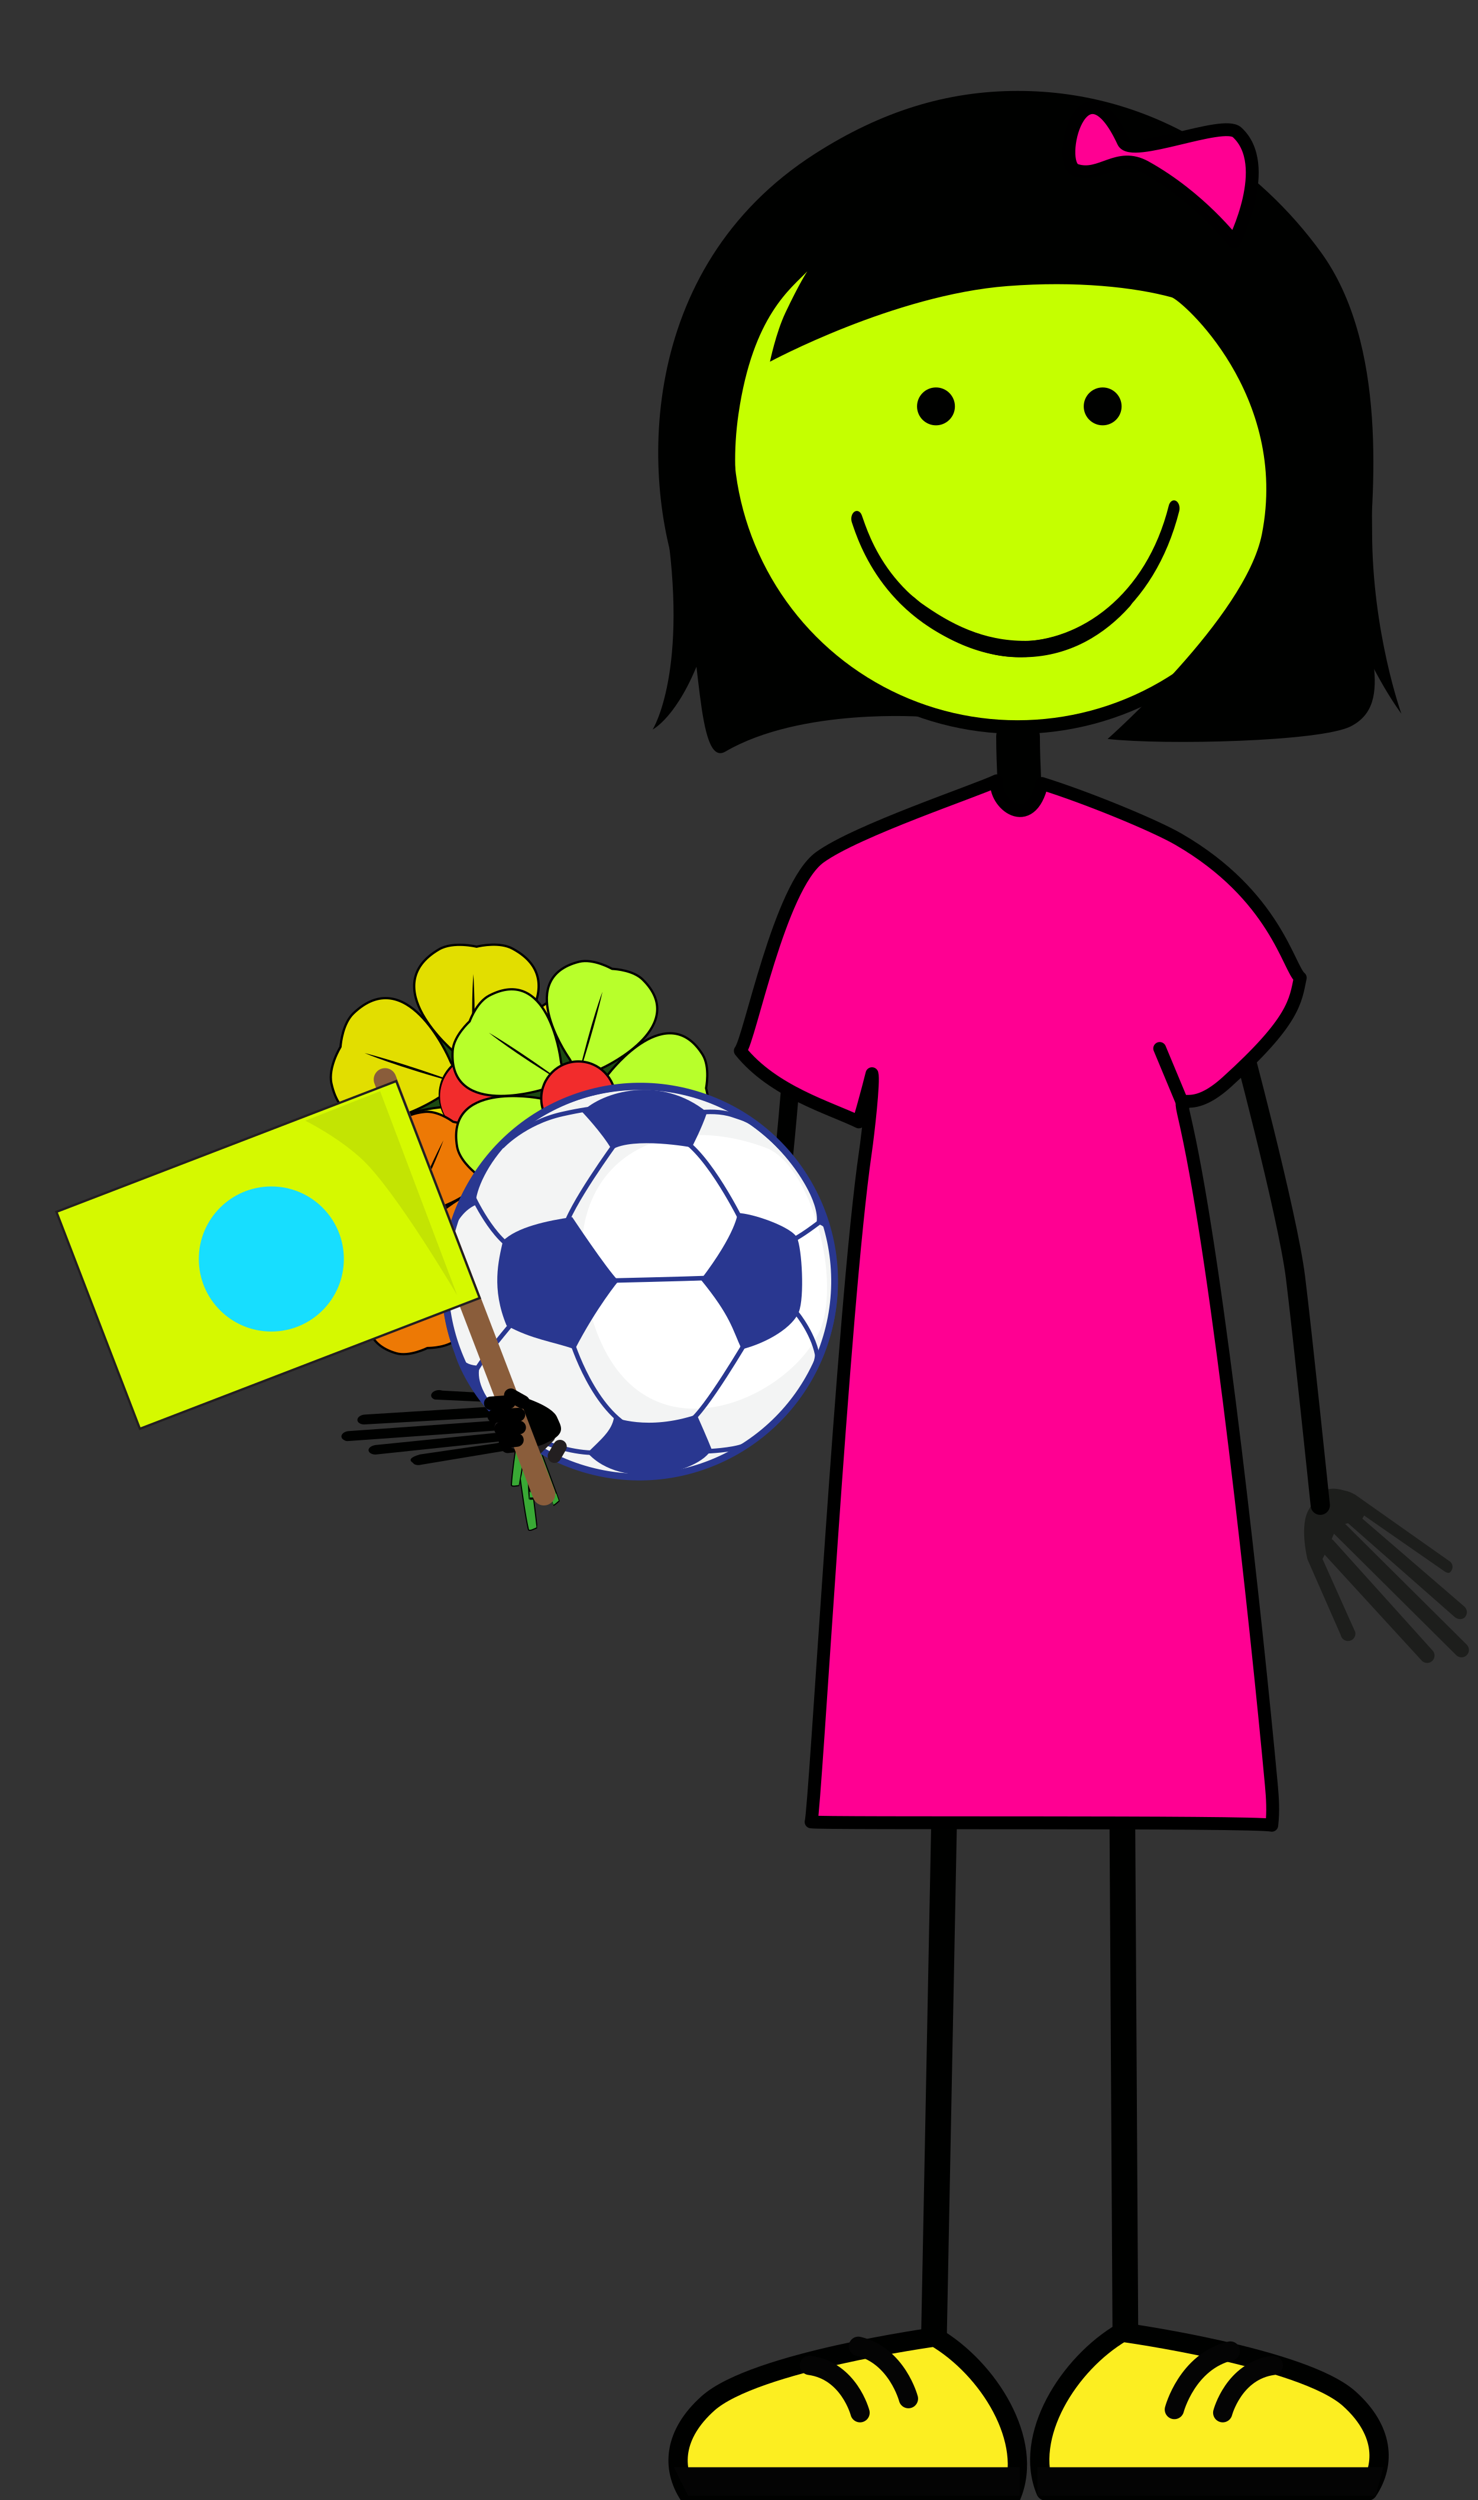 <?xml version="1.0" encoding="utf-8"?>
<!-- Generator: Adobe Illustrator 16.0.0, SVG Export Plug-In . SVG Version: 6.00 Build 0)  -->
<!DOCTYPE svg PUBLIC "-//W3C//DTD SVG 1.1//EN" "http://www.w3.org/Graphics/SVG/1.1/DTD/svg11.dtd">
<svg version="1.1" id="Layer_1" xmlns="http://www.w3.org/2000/svg" xmlns:xlink="http://www.w3.org/1999/xlink" x="0px" y="0px"
	 width="326.045px" height="551.457px" viewBox="0 0 326.045 551.457" enable-background="new 0 0 326.045 551.457"
	 xml:space="preserve">
<rect x="0" y="0" width="326.045" height="551.457" fill="#333333" stroke="none"/>
<g id="body">
	<path fill="#1D1E1C" d="M298.397,329.38c-0.384-0.2-1.092-0.481-1.738-0.604c-5.131-1.517-6.076,1.307-7.841,4.021
		c-2.256,3.48-0.473,10.768-0.396,11.128l7.337,16.701c0.175,0.89,1.036,1.465,1.923,1.289c0.889-0.172,1.468-1.036,1.293-1.92
		l-7.229-16.146l0.474-0.934l21.318,23.254c0.564,0.708,1.594,0.828,2.301,0.268c0.424-0.336,0.633-0.834,0.618-1.34
		c-0.011-0.337-0.126-0.677-0.354-0.966l-21.864-24.271c-0.129-0.161-0.294-0.285-0.467-0.387c0.167-0.439,0.336-0.845,0.5-1.191
		l26.983,26.797c0.645,0.635,1.679,0.629,2.315-0.014c0.331-0.334,0.488-0.771,0.474-1.205c-0.012-0.402-0.173-0.805-0.483-1.113
		l-26.834-26.645c1.565-0.248,0.18-0.418,0.812,0.004l23.392,20.576c0.709,0.562,1.749,0.629,2.308-0.082
		c0.25-0.313,0.367-0.695,0.354-1.068c-0.016-0.467-0.227-0.92-0.617-1.234l-22.438-19.344l0.378-0.689l17.871,12.409
		c0.738,0.39,1.075,0.354,1.466-0.383c0.125-0.242,0.182-0.501,0.174-0.755c-0.02-0.521-0.309-1.023-0.807-1.287l-20.719-14.612
		c-0.069-0.028-0.126-0.064-0.196-0.098L298.397,329.38z"/>
	<path fill="none" stroke="#000100" stroke-width="4.252" stroke-linecap="round" stroke-linejoin="round" d="M273.249,227.453
		c0,0,10.771,40.11,12.545,54.355c1.442,11.59,5.457,50.19,5.457,50.19"/>
	
		<line fill="none" stroke="#000100" stroke-width="5.669" stroke-linecap="round" stroke-linejoin="round" x1="208.7" y1="379.533" x2="206.031" y2="515.433"/>
	
		<line fill="none" stroke="#000100" stroke-width="5.669" stroke-linecap="round" stroke-linejoin="round" x1="247.486" y1="383.857" x2="248.261" y2="515.45"/>
	<g>
		<path fill="#000100" stroke="#000100" stroke-width="4.03" d="M222.338,182.24c0-3.265-0.145-6.594-0.281-9.812
			c-0.137-3.262-0.284-6.632-0.284-9.979l0,0c0-1.262,1.261-1.235,2.808-1.235c1.549,0,2.804-0.027,2.804,1.235l0,0
			c0,3.269,0.144,6.6,0.282,9.821c0.142,3.26,0.28,6.627,0.28,9.971l0,0c0,1.26-1.253,2.28-2.803,2.28
			C223.593,184.521,222.338,183.5,222.338,182.24L222.338,182.24z"/>
	</g>
	<path fill="none" stroke="#000100" stroke-width="4" stroke-linecap="round" stroke-linejoin="round" d="M174.511,237.523
		c0,0-4.182,54.18-9.932,71.427c-1.852,5.55-41.812,5.927-41.812,5.927"/>
	<path fill="#FF0092" stroke="#000000" stroke-width="2.835" stroke-linecap="round" stroke-linejoin="round" d="M261.751,248.489
		c-2.348-10.64-0.941-0.943,8.837-9.785c14.956-13.522,15.175-17.841,16.243-23.038c-2.553-2.061-5.51-18.175-26.791-30.523
		c-5.396-3.132-20.416-9.293-30.204-12.333c-2.521,11.007-10.72,4.394-9.937-0.601c-4.629,2.227-30.876,10.954-39.045,16.875
		c-8.949,6.494-15.429,40.096-17.541,42.692c7.27,9.055,19.753,12.569,26.134,15.68c1.567-5.227,2.911-10.639,2.911-10.639
		c0.461,1.524-0.848,13.15-1.453,17.307c-4.923,33.851-11.072,145.167-11.981,147.72c2.091,0.438,98.014-0.143,101.63,0.743
		c0.354-3.04,0.175-5.981-0.101-8.958C277.184,358.287,268.714,280.027,261.751,248.489z"/>
	<path fill="#000100" d="M292.539,77.633c-8.874,46.536,16.602,79.783,16.602,79.783s-6.451-17.924-6.456-40.184
		C302.677,87.194,296.596,56.368,292.539,77.633z"/>
	
		<circle id="colour" fill="#C5FF00" stroke="#000100" stroke-width="3" stroke-miterlimit="10" cx="224.46" cy="96.188" r="64.175"/>
	<path fill="#000100" d="M291.392,55.629c-13.229-18.224-36.123-35.577-66.869-35.577c-15.738,0-30.194,4.552-44.701,13.831
		c-39.751,25.423-38.44,72.875-29.371,95.975c4.257,10.843,3.043,39.718,9.556,35.92c16.725-9.756,43.903-7.666,43.903-7.666
		s-14.636-6.272-21.432-13.633c-1.537-1.664-5.957-6.827-5.957-6.827c0.346-0.797-1.371-0.866-4.758-4.442
		c-1.215-1.284-1.053-2.852-2.586-4.541c-5.129-7.208-8.593-21.368-6.272-37.33c3.171-21.824,11.688-27.76,15.189-31.507
		c0,0-1.698,2.514-4.821,9.117c-2.122,4.487-3.421,10.836-3.421,10.836s27.37-14.771,52.388-16.688
		c15.268-1.171,28.041,0.257,36.214,2.476c2.198,0.597,25.938,21.555,19.92,52.229c-3.589,18.297-34.043,45.188-34.043,45.188
		c12.544,1.394,47.017,0.609,53.658-2.788c10.32-5.278,2.091-19.513,3.438-32.744C303.348,108.555,306.07,75.856,291.392,55.629z"/>
	<path fill="#000100" d="M143.979,160.9c0,0,22.299-11.15,17.188-94.648c-0.855-14.01-18.584,21.474-14.403,47.957
		C152.111,148.064,143.979,160.9,143.979,160.9z"/>
	
		<line fill="none" stroke="#000000" stroke-width="2.835" stroke-linecap="round" stroke-linejoin="round" x1="255.828" y1="231.251" x2="261.055" y2="243.795"/>
	<path fill="#FF0092" stroke="#000000" stroke-width="2.835" stroke-linecap="round" stroke-linejoin="round" d="M237.36,37.551
		c5.472,1.772,9.062-4.182,15.333-0.697c11.999,6.667,19.513,16.517,19.513,16.517s8.608-16.94,0.695-24.182
		c-3.118-2.855-23.326,5.881-25.088,2.09C238.754,11.767,232.801,36.073,237.36,37.551z"/>
	<path fill="#FCEE21" stroke="#000100" stroke-width="4.252" stroke-linecap="round" stroke-linejoin="round" d="M223.113,550.457
		c5.033-11.995-5.014-28.057-16.854-35.006c0,0-39.861,5.467-50.111,14.673c-7.513,6.744-8.154,14.202-4.09,20.333H223.113z"/>
	<polygon fill="#040404" points="224.948,550.457 151.776,550.457 148.64,544.185 224.948,544.185 	"/>
	<path fill="#FCEE21" stroke="#000100" stroke-width="4.252" stroke-linecap="round" stroke-linejoin="round" d="M230.691,549.412
		c-5.031-11.995,5.017-28.057,16.851-35.006c0,0,39.866,5.467,50.112,14.673c7.508,6.744,8.155,14.202,4.091,20.333H230.691z"/>
	<polygon fill="#040404" points="228.855,550.457 303.483,550.457 305.162,544.185 228.855,544.185 	"/>
	
		<path fill="none" stroke="#040404" stroke-width="4.252" stroke-linecap="round" stroke-linejoin="round" stroke-miterlimit="10" d="
		M189.355,517.501c8.559,2.069,11.042,11.55,11.042,11.55"/>
	
		<path fill="none" stroke="#040404" stroke-width="4.252" stroke-linecap="round" stroke-linejoin="round" stroke-miterlimit="10" d="
		M178.577,521.713c8.728,1.164,11.146,10.443,11.146,10.443"/>
	
		<path fill="none" stroke="#040404" stroke-width="4.252" stroke-linecap="round" stroke-linejoin="round" stroke-miterlimit="10" d="
		M271.406,518.547c-9.564,2.312-12.34,12.908-12.34,12.908"/>
	
		<path fill="none" stroke="#040404" stroke-width="4.252" stroke-linecap="round" stroke-linejoin="round" stroke-miterlimit="10" d="
		M280.878,521.713c-8.729,1.164-11.145,10.443-11.145,10.443"/>
	<circle fill="#000100" stroke="#000100" stroke-width="3" cx="243.247" cy="89.633" r="2.677"/>
	<circle fill="#000100" stroke="#000100" stroke-width="3" cx="206.475" cy="89.634" r="2.679"/>
</g>
<path id="smile_normal" d="M225.366,144.963c-10.648,0-19.853-5.392-26.893-12.015c-0.676-0.631-0.472-1.754,0.229-2.356
	c1-0.861,3.618,1.803,4.377,2.335c6.68,4.763,13.794,8.457,23.195,8.427c7.864-0.021,16.309-4.839,21.013-9.365
	c0.671-0.637,1.548-1.054,2.289-0.501c0.743,0.546,0.237,1.619-0.386,2.31c-5.312,5.941-12.926,10.892-22.802,11.155
	C226.048,144.959,225.708,144.963,225.366,144.963z"/>
<path id="smile_happy" fill="#000100" d="M217.736,143.988c-22.571-6.276-28.307-24.28-29.811-28.757l0,0
	c-0.303-0.866-0.062-1.926,0.544-2.352l0,0c0.609-0.433,1.349-0.08,1.649,0.788l0,0c1.562,4.331,6.312,20.613,28.085,26.874l0,0
	c2.136,0.604,4.396,0.913,6.712,0.913l0,0c13.213,0,27.934-9.973,32.915-29.933l0,0c0.229-0.913,0.931-1.386,1.567-1.06l0,0
	c0.632,0.326,0.972,1.329,0.743,2.246l0,0c-5.494,21.757-21.236,32.252-35.227,32.252l0,0
	C222.458,144.963,220.038,144.639,217.736,143.988L217.736,143.988z"/>
<path id="nothing" fill="#000100" d="M118.031,318.801c0.404-0.115,1.075-0.38,1.605-0.678c4.53-2.117,3.061-3.77,2.198-5.8
	c-1.096-2.609-7.707-4.605-8.024-4.718l-16.241-0.893c-0.778-0.266-1.78-0.041-2.238,0.5c-0.458,0.545-0.199,1.203,0.574,1.466
	l15.75,0.728l0.376,0.631l-31.464,1.96c-0.901,0.019-1.677,0.519-1.724,1.119c-0.028,0.36,0.2,0.675,0.588,0.866
	c0.252,0.133,0.587,0.207,0.948,0.197l32.592-1.84c0.197-0.004,0.407-0.041,0.59-0.092c0.217,0.268,0.415,0.518,0.558,0.748
	l-37.268,2.658c-0.895,0.084-1.584,0.64-1.53,1.242c0.029,0.31,0.254,0.568,0.589,0.737c0.309,0.152,0.361,0.282,1.151,0.194
	l37.053-2.637c-0.854,0.938,0.196,0.267-0.545,0.428l-30.777,3.109c-0.895,0.151-1.633,0.674-1.474,1.265
	c0.063,0.261,0.274,0.476,0.562,0.62c0.356,0.183,0.836,0.252,1.328,0.169l29.246-3.095l-2.951,0.648L92.615,320.8
	c-0.779,0.239-2.93,0.888-1.627,1.773c0.151,0.108,0.254,0.296,0.446,0.396c0.399,0.198,0.968,0.247,1.492,0.09l24.582-4.091
	c0.062-0.022,0.137-0.041,0.197-0.065L118.031,318.801z"/>
<g id="flowers">
	<path fill="#000100" d="M123.362,313.688c-1.048-2.498-7.373-4.405-7.677-4.508l-3.508-0.193l0.694,1.884l0.757,0.035l0.362,0.601
		l-0.865,0.055l0.816,2.213l0.944-0.056c0.196-0.004,0.39-0.038,0.571-0.088c0.207,0.256,0.389,0.496,0.531,0.715l-1.789,0.128
		l0.754,2.041l1.027-0.072c-0.187,0.203-0.271,0.317-0.311,0.392c-0.038-0.006-0.1-0.004-0.211,0.021l-0.369,0.037l1.337,3.621
		l2.779-0.463c0.064-0.023,0.128-0.039,0.194-0.061l0.31-0.098c0.387-0.115,1.035-0.369,1.536-0.652
		C125.585,317.209,124.178,315.636,123.362,313.688z"/>
	<g>
		<g>
			
				<path fill="#39A935" stroke="#000000" stroke-width="0.25" stroke-linecap="round" stroke-linejoin="round" stroke-miterlimit="10" d="
				M116.56,337.312c-2.421-10.271-6.798-58.927-10.076-67.746c-1.938-5.189-2.724-10.17-2.354-14.801
				c0.467-5.82,2.78-11.103,6.873-15.706l1.413,0.409c-8.952,10.065-7.284,21.706-4.312,29.699
				c3.237,8.702,10.475,67.773,10.36,67.809C118.106,337.062,116.706,337.941,116.56,337.312z"/>
			<circle fill="#1B4A11" stroke="#000000" stroke-width="0.5" stroke-miterlimit="10" cx="105.663" cy="239.628" r="16.626"/>
			
				<path fill="#E2DE00" stroke="#000000" stroke-width="0.5" stroke-linecap="round" stroke-linejoin="round" stroke-miterlimit="10" d="
				M113.061,209.233c-2.796-1.496-6.887-0.674-7.931-0.428c0,0-5.127-1.253-8.288,0.59c-13.83,8.074,2.729,22.215,4.248,23.424
				c2.205,1.748,3.442,6.582,3.442,6.582l1.879-0.037c0,0,1.101-4.744,3.238-6.569C111.13,231.529,127.167,216.806,113.061,209.233z
				"/>
			
				<path fill="#E2DE00" stroke="#000000" stroke-width="0.5" stroke-linecap="round" stroke-linejoin="round" stroke-miterlimit="10" d="
				M77.968,223.499c-2.287,2.193-2.771,6.336-2.854,7.406c0,0-2.778,4.494-2,8.066c3.398,15.644,21.967,4.266,23.592,3.193
				c2.341-1.554,7.319-1.236,7.319-1.236l0.548-1.803c0,0-4.177-2.51-5.247-5.107C98.578,232.224,89.527,212.421,77.968,223.499z"/>
			
				<path fill="#E2DE00" stroke="#000000" stroke-width="0.5" stroke-linecap="round" stroke-linejoin="round" stroke-miterlimit="10" d="
				M80.691,261.276c1.381,2.854,5.171,4.591,6.161,5.006c0,0,3.416,4.031,7.057,4.396c15.932,1.595,10.852-19.578,10.325-21.447
				c-0.756-2.711,1.085-7.348,1.085-7.348l-1.54-1.079c0,0-3.679,3.195-6.483,3.417C95.359,244.371,73.731,246.862,80.691,261.276z"
				/>
			
				<path fill="#E2DE00" stroke="#000000" stroke-width="0.5" stroke-linecap="round" stroke-linejoin="round" stroke-miterlimit="10" d="
				M117.462,270.362c3.141-0.43,5.966-3.502,6.66-4.314c0,0,4.892-1.998,6.362-5.349c6.442-14.655-15.263-16.368-17.205-16.449
				c-2.812-0.122-6.651-3.302-6.651-3.302l-1.5,1.131c0,0,1.897,4.486,1.246,7.221C105.912,251.19,101.603,272.528,117.462,270.362z
				"/>
			
				<path fill="#E2DE00" stroke="#000000" stroke-width="0.5" stroke-linecap="round" stroke-linejoin="round" stroke-miterlimit="10" d="
				M137.468,238.199c0.56-3.122-1.487-6.756-2.045-7.672c0,0-0.395-5.267-3.121-7.703c-11.952-10.652-20.287,9.463-20.963,11.284
				c-0.985,2.634-5.195,5.301-5.195,5.301l0.614,1.783c0,0,4.852-0.426,7.251,1.043
				C115.662,243.254,134.629,253.952,137.468,238.199z"/>
			<path d="M104.511,237.401c-0.767-15.438-0.085-22.559-0.085-22.559S105.028,223.044,104.511,237.401z"/>
			<path d="M101.909,239.159c-14.919-4.043-21.485-6.896-21.485-6.896S88.41,234.23,101.909,239.159z"/>
			<path d="M102.778,242.171c-8.456,12.941-13.196,18.303-13.196,18.303S93.912,253.486,102.778,242.171z"/>
			<path d="M105.905,242.283c9.7,12.04,13.337,18.204,13.337,18.204S113.928,254.203,105.905,242.283z"/>
			<path d="M106.983,239.335c14.444-5.5,21.43-7.049,21.43-7.049S120.797,235.392,106.983,239.335z"/>
			<g>
				<circle fill="#F22C2C" cx="106.013" cy="241.681" r="9.104"/>
				<path d="M115.014,240.158c0,0,0.027,0.222,0.081,0.638c0.036,0.207,0.045,0.466,0.049,0.771
					c0.021,0.307,0.002,0.656-0.035,1.048c-0.086,0.776-0.225,1.737-0.657,2.755c-0.423,1.014-1.068,2.114-2.055,3.071
					c-0.983,0.948-2.281,1.761-3.8,2.187c-0.385,0.098-0.764,0.186-1.174,0.249c-0.396,0.036-0.783,0.097-1.205,0.079
					c-0.834,0.023-1.663-0.115-2.486-0.326c-0.823-0.219-1.608-0.59-2.366-1.016c-0.75-0.447-1.426-1.021-2.048-1.65
					c-0.612-0.643-1.128-1.384-1.551-2.179c-0.408-0.809-0.683-1.667-0.865-2.569c-0.142-0.871-0.191-1.807-0.096-2.706
					c0.115-0.899,0.338-1.785,0.689-2.616c0.723-1.654,1.918-3.057,3.35-4.017c1.428-0.963,3.102-1.452,4.648-1.537
					c1.604-0.083,3.082,0.267,4.326,0.845c1.243,0.586,2.219,1.413,2.947,2.233c0.745,0.819,1.193,1.681,1.528,2.387
					c0.163,0.358,0.296,0.683,0.377,0.978c0.096,0.289,0.173,0.537,0.207,0.745C114.968,239.938,115.014,240.158,115.014,240.158z
					 M114.965,240.165c0,0-0.052-0.217-0.146-0.623c-0.038-0.205-0.118-0.449-0.221-0.734c-0.086-0.291-0.226-0.609-0.394-0.961
					c-0.644-1.394-2.12-3.248-4.557-4.283c-1.202-0.51-2.637-0.783-4.104-0.717c-1.515,0.087-3.044,0.576-4.414,1.462
					c-1.367,0.887-2.516,2.203-3.235,3.764c-0.357,0.78-0.598,1.62-0.734,2.482c-0.119,0.87-0.104,1.731,0.014,2.629
					c0.156,0.853,0.406,1.714,0.787,2.505c0.396,0.785,0.883,1.522,1.473,2.167c1.2,1.269,2.753,2.147,4.365,2.513
					c1.598,0.381,3.256,0.258,4.681-0.15c1.435-0.443,2.682-1.176,3.649-2.061c1.954-1.787,2.741-4.023,2.887-5.552
					c0.043-0.388,0.068-0.733,0.054-1.035c0.001-0.302-0.002-0.56-0.033-0.767C114.989,240.387,114.965,240.165,114.965,240.165z"/>
			</g>
		</g>
		<g>
			
				<path fill="#39A935" stroke="#000000" stroke-width="0.5" stroke-linecap="round" stroke-linejoin="round" stroke-miterlimit="10" d="
				M116.889,330.544c-0.1,0.002-1.421-30.483-3.009-37.698c-0.936-4.242-1.007-8.199-0.215-11.761
				c0.996-4.473,3.368-8.328,7.053-11.459l1.053,0.473c-8.054,6.851-8.026,16.078-6.587,22.613c1.567,7.115,4.148,37.74,4.057,37.75
				C118.951,330.494,117.393,330.539,116.889,330.544z"/>
			<circle fill="#A2008B" stroke="#000000" stroke-miterlimit="10" cx="116.507" cy="269.486" r="13.049"/>
			
				<path fill="#EB008B" stroke="#000000" stroke-width="0.5" stroke-linecap="round" stroke-linejoin="round" stroke-miterlimit="10" d="
				M125.565,246.665c-2.007-1.467-5.275-1.271-6.114-1.195c0,0-3.851-1.533-6.51-0.443c-11.625,4.77-0.298,17.563,0.754,18.67
				c1.521,1.601,1.956,5.489,1.956,5.489l1.469,0.177c0,0,1.371-3.568,3.23-4.755C121.638,263.786,135.705,254.087,125.565,246.665z
				"/>
			
				<path fill="#EB008B" stroke="#000000" stroke-width="0.5" stroke-linecap="round" stroke-linejoin="round" stroke-miterlimit="10" d="
				M96.736,253.931c-2.018,1.457-2.84,4.625-3.026,5.449c0,0-2.646,3.189-2.432,6.051c0.941,12.529,16.612,5.709,17.99,5.051
				c1.987-0.95,5.822-0.162,5.822-0.162l0.624-1.34c0,0-2.974-2.408-3.525-4.543C111.806,262.958,106.925,246.58,96.736,253.931z"/>
			
				<path fill="#EB008B" stroke="#000000" stroke-width="0.5" stroke-linecap="round" stroke-linejoin="round" stroke-miterlimit="10" d="
				M94.739,283.595c0.762,2.368,3.521,4.132,4.246,4.562c0,0,2.213,3.506,5.006,4.186c12.206,2.974,10.563-14.036,10.36-15.547
				c-0.291-2.188,1.643-5.592,1.643-5.592l-1.081-1.007c0,0-3.204,2.08-5.408,1.949C107.979,272.051,90.896,271.631,94.739,283.595z
				"/>
			
				<path fill="#EB008B" stroke="#000000" stroke-width="0.5" stroke-linecap="round" stroke-linejoin="round" stroke-miterlimit="10" d="
				M122.33,294.66c2.485,0.007,5.019-2.073,5.648-2.628c0,0,4.018-1.021,5.526-3.466c6.6-10.689-10.083-14.386-11.584-14.659
				c-2.171-0.4-4.812-3.29-4.812-3.29l-1.291,0.716c0,0,0.991,3.693,0.184,5.747C115.445,278.501,109.766,294.617,122.33,294.66z"/>
			
				<path fill="#EB008B" stroke="#000000" stroke-width="0.5" stroke-linecap="round" stroke-linejoin="round" stroke-miterlimit="10" d="
				M141.382,271.837c0.775-2.361-0.42-5.412-0.752-6.186c0,0,0.268-4.137-1.59-6.326c-8.127-9.581-16.797,5.146-17.521,6.488
				c-1.05,1.939-4.615,3.556-4.615,3.556l0.283,1.452c0,0,3.817,0.197,5.521,1.6C123.885,273.394,137.46,283.773,141.382,271.837z"
				/>
			
				<circle fill="#F8B133" stroke="#000000" stroke-width="0.5" stroke-linecap="round" stroke-linejoin="round" stroke-miterlimit="10" cx="116.554" cy="271.12" r="7.145"/>
			<path d="M115.853,267.63c1.086-12.083,2.393-17.544,2.393-17.544S117.818,256.524,115.853,267.63z"/>
			<path d="M113.64,268.712c-11.156-4.768-15.949-7.701-15.949-7.701S103.684,263.411,113.64,268.712z"/>
			<path d="M113.984,271.147c-7.979,9.137-12.25,12.789-12.25,12.789S105.864,278.979,113.984,271.147z"/>
			<path d="M116.406,271.575c6.228,10.414,8.379,15.602,8.379,15.602S121.345,281.716,116.406,271.575z"/>
			<path d="M117.562,269.401c11.828-2.701,17.426-3.146,17.426-3.146S128.732,267.841,117.562,269.401z"/>
		</g>
		<g>
			<path fill="#A2008B" stroke="#000000" stroke-miterlimit="10" d="M77.202,280.298c4.792,5.845,13.59,6.612,19.652,1.716
				c6.063-4.897,7.09-13.604,2.303-19.45c-4.792-5.844-13.591-6.61-19.652-1.715C73.443,265.748,72.411,274.453,77.202,280.298z"/>
			
				<path fill="#39A935" stroke="#000000" stroke-width="0.25" stroke-linecap="round" stroke-linejoin="round" stroke-miterlimit="10" d="
				M123.343,331.073c0.081-0.066-13.26-36.183-16.92-43.007c-2.154-4.017-4.818-7.193-7.92-9.457
				c-3.899-2.837-8.506-4.221-13.688-4.11l-0.542,1.113c11.337-0.238,17.67,7.082,20.985,13.266
				c3.609,6.729,16.716,43.271,16.797,43.213C122.659,331.691,122.925,331.426,123.343,331.073z"/>
			
				<path fill="#ED7905" stroke="#000000" stroke-width="0.5" stroke-linecap="round" stroke-linejoin="round" stroke-miterlimit="10" d="
				M65.025,259.737c0.642-2.572,3.461-4.713,4.202-5.239c0,0,2.11-3.919,5.043-4.923c12.841-4.393,12.341,13.686,12.236,15.3
				c-0.148,2.333,2.171,5.718,2.171,5.718l-1.082,1.17c0,0-3.584-1.859-5.931-1.492C80.038,270.524,61.8,272.731,65.025,259.737z"/>
			
				<path fill="#ED7905" stroke="#000000" stroke-width="0.5" stroke-linecap="round" stroke-linejoin="round" stroke-miterlimit="10" d="
				M93.722,245.238c2.661-0.265,5.521,1.662,6.236,2.187c0,0,4.373,0.664,6.166,3.078c7.854,10.574-9.724,16.184-11.309,16.63
				c-2.291,0.646-4.896,3.962-4.896,3.962l-1.438-0.623c0,0,0.788-3.992-0.229-6.067C87.55,262.964,80.285,246.579,93.722,245.238z"
				/>
			
				<path fill="#ED7905" stroke="#000000" stroke-width="0.5" stroke-linecap="round" stroke-linejoin="round" stroke-miterlimit="10" d="
				M115.787,267.304c1.005,2.408-0.052,5.74-0.352,6.59c0,0,0.593,4.329-1.232,6.827c-7.983,10.928-18.346-3.685-19.218-5.021
				c-1.27-1.938-5.2-3.271-5.2-3.271l0.192-1.555c0,0,4.067-0.605,5.79-2.26C96.953,267.472,110.705,255.14,115.787,267.304z"/>
			
				<path fill="#ED7905" stroke="#000000" stroke-width="0.5" stroke-linecap="round" stroke-linejoin="round" stroke-miterlimit="10" d="
				M100.729,295.438c-2.039,1.752-5.552,1.885-6.454,1.888c0,0-4.005,2.015-6.928,1.143c-12.786-3.819-1.619-18.463-0.573-19.733
				c1.51-1.84,1.688-5.982,1.688-5.982l1.553-0.339c0,0,1.729,3.614,3.81,4.674C95.262,277.814,111.025,286.579,100.729,295.438z"/>
			
				<path fill="#ED7905" stroke="#000000" stroke-width="0.5" stroke-linecap="round" stroke-linejoin="round" stroke-miterlimit="10" d="
				M69.357,290.764c-2.266-1.326-3.383-4.578-3.641-5.426c0,0-3.067-3.084-3.054-6.12c0.085-13.285,17.352-7.727,18.87-7.173
				c2.2,0.798,6.239-0.429,6.239-0.429l0.771,1.348c0,0-3.002,2.838-3.438,5.146C84.807,279.704,80.796,297.451,69.357,290.764z"/>
			<path d="M87.44,269.503c-9.21-8.797-14.042-12.203-14.042-12.203S78.181,262.097,87.44,269.503z"/>
			<path d="M90.005,268.805c5.887-11.605,7.808-17.294,7.808-17.294S94.535,257.617,90.005,268.805z"/>
			<path d="M91.399,270.974c12.851,1.625,18.873,1.517,18.873,1.517S103.463,271.466,91.399,270.974z"/>
			<path d="M89.702,273.012c2.054,12.614,3.854,18.231,3.854,18.231S92.624,284.503,89.702,273.012z"/>
			<path d="M87.255,272.106c-11.579,6.166-16.485,9.748-16.485,9.748S77.001,278.714,87.255,272.106z"/>
			
				<path fill="#FCEE21" stroke="#000000" stroke-width="0.5" stroke-linecap="round" stroke-linejoin="round" stroke-miterlimit="10" d="
				M83.258,277.609c2.624,3.201,7.438,3.623,10.759,0.938c3.321-2.684,3.885-7.448,1.262-10.647
				c-2.624-3.2-7.438-3.623-10.762-0.939C81.197,269.644,80.634,274.411,83.258,277.609z"/>
		</g>
		<g>
			
				<path fill="#39A935" stroke="#000000" stroke-width="0.25" stroke-linecap="round" stroke-linejoin="round" stroke-miterlimit="10" d="
				M112.816,327.484c0.475-9.473,8.839-52.565,8.211-61.001c-0.375-4.961,0.188-9.458,1.66-13.363
				c1.857-4.908,5.173-8.892,9.854-11.843l1.117,0.706c-10.24,6.455-11.704,16.92-11.136,24.561
				c0.623,8.32-7.875,61.122-7.979,61.123C114.21,327.652,112.785,328.062,112.816,327.484z"/>
			<path fill="#1B4A11" stroke="#000000" stroke-miterlimit="10" d="M142.636,242.131c-0.937,8.198-8.339,14.085-16.539,13.147
				c-8.199-0.938-14.086-8.341-13.15-16.539c0.938-8.199,8.342-14.084,16.54-13.146
				C137.689,226.528,143.573,233.932,142.636,242.131z"/>
			
				<path fill="#B8FF2B" stroke="#000000" stroke-width="0.5" stroke-linecap="round" stroke-linejoin="round" stroke-miterlimit="10" d="
				M141.763,216.042c-2.041-1.99-5.775-2.299-6.739-2.348c0,0-4.112-2.362-7.302-1.561c-13.953,3.518-3.188,19.859-2.18,21.283
				c1.467,2.058,1.329,6.539,1.329,6.539l1.634,0.438c0,0,2.132-3.82,4.436-4.862C134.531,234.808,152.052,226.1,141.763,216.042z"
				/>
			
				<path fill="#B8FF2B" stroke="#000000" stroke-width="0.5" stroke-linecap="round" stroke-linejoin="round" stroke-miterlimit="10" d="
				M107.908,219.598c-2.521,1.323-3.974,4.78-4.312,5.685c0,0-3.521,3.183-3.739,6.463c-0.972,14.352,17.896,9.166,19.566,8.644
				c2.407-0.756,6.629,0.761,6.629,0.761l0.924-1.418c0,0-2.98-3.21-3.257-5.72C123.524,232.274,120.652,212.921,107.908,219.598z"
				/>
			
				<path fill="#B8FF2B" stroke="#000000" stroke-width="0.5" stroke-linecap="round" stroke-linejoin="round" stroke-miterlimit="10" d="
				M100.829,252.892c0.479,2.807,3.317,5.253,4.068,5.857c0,0,1.943,4.334,4.992,5.557c13.354,5.354,14.254-14.19,14.27-15.938
				c0.024-2.528,2.771-6.072,2.771-6.072l-1.062-1.316c0,0-3.973,1.841-6.452,1.331C117.713,241.958,98.417,238.71,100.829,252.892z
				"/>
			
				<path fill="#B8FF2B" stroke="#000000" stroke-width="0.5" stroke-linecap="round" stroke-linejoin="round" stroke-miterlimit="10" d="
				M130.308,269.913c2.814,0.412,6.021-1.535,6.825-2.062c0,0,4.721-0.505,6.825-3.029c9.221-11.044-9.089-17.94-10.744-18.495
				c-2.396-0.806-4.92-4.51-4.92-4.51l-1.577,0.604c0,0,0.521,4.346-0.729,6.541C125.12,250.48,116.073,267.823,130.308,269.913z"/>
			
				<path fill="#B8FF2B" stroke="#000000" stroke-width="0.5" stroke-linecap="round" stroke-linejoin="round" stroke-miterlimit="10" d="
				M155.603,247.14c1.265-2.554,0.404-6.203,0.152-7.134c0,0,0.974-4.644-0.773-7.427c-7.657-12.18-19.876,3.104-20.914,4.509
				c-1.507,2.026-5.807,3.278-5.807,3.278l0.085,1.691c0,0,4.296,0.844,5.998,2.711C135.521,246.063,149.221,260.03,155.603,247.14z
				"/>
			<path d="M127.352,238.226c3.194-13.518,5.559-19.496,5.559-19.496S131.381,225.958,127.352,238.226z"/>
			<path d="M124.667,239.093c-11.869-7.213-16.824-11.314-16.824-11.314S114.244,231.47,124.667,239.093z"/>
			<path d="M124.664,241.911c-10.528,9.059-15.96,12.504-15.96,12.504S114.189,249.466,124.664,241.911z"/>
			<path d="M127.338,242.787c5.366,12.815,6.967,19.043,6.967,19.043S131.289,255.08,127.338,242.787z"/>
			<path d="M129.005,240.511c13.84-1.142,20.256-0.736,20.256-0.736S141.911,240.556,129.005,240.511z"/>
			
				<circle fill="#F22C2C" stroke="#000000" stroke-width="0.5" stroke-linecap="round" stroke-miterlimit="10" cx="127.579" cy="242.295" r="8.181"/>
		</g>
	</g>
	
		<line fill="none" stroke="#000000" stroke-width="3" stroke-linecap="round" stroke-linejoin="round" stroke-miterlimit="10" x1="108.751" y1="310.626" x2="112.751" y2="310.337"/>
	
		<line fill="none" stroke="#000000" stroke-width="3" stroke-linecap="round" stroke-linejoin="round" stroke-miterlimit="10" x1="114.432" y1="309.023" x2="117.858" y2="311.548"/>
	
		<line fill="none" stroke="#000000" stroke-width="3" stroke-linecap="round" stroke-linejoin="round" stroke-miterlimit="10" x1="109.501" y1="313.413" x2="114.835" y2="313.124"/>
	
		<line fill="none" stroke="#000000" stroke-width="3" stroke-linecap="round" stroke-linejoin="round" stroke-miterlimit="10" x1="111.001" y1="316.246" x2="115.001" y2="315.958"/>
	
		<line fill="none" stroke="#000000" stroke-width="3" stroke-linecap="round" stroke-linejoin="round" stroke-miterlimit="10" x1="112.001" y1="318.996" x2="114.501" y2="318.708"/>
</g>
<g id="football">
	<g>
		
			<ellipse transform="matrix(-0.286 0.958 -0.958 -0.286 452.425 228.387)" fill="#F3F4F4" stroke="#293790" stroke-width="1.5" stroke-miterlimit="10" cx="141.096" cy="282.805" rx="43.121" ry="42.955"/>
		
			<ellipse fill="none" stroke="#293790" stroke-width="1.2" stroke-miterlimit="10" cx="141.09" cy="282.764" rx="43.123" ry="42.957"/>
		<path fill="#293790" d="M174.749,256.668c0,0,6.257,8.487,5.373,13.091c1.92,0.858,1.92,0.858,2.536,3
			C182.042,265.84,177.756,258.812,174.749,256.668z"/>
		<path fill="#293790" d="M182.364,295.977c-0.042,0.002,1.275-6.248,1.358-13.279c0.057-3.51-0.244-6.84-0.737-9.247
			c-0.469-2.415-1.113-3.88-1.122-3.871l0,0c0.011-0.013,0.845,1.557,1.444,4.058c0.629,2.488,1.018,5.862,0.962,9.076
			C184.24,289.175,182.351,295.991,182.364,295.977L182.364,295.977z"/>
		<path fill="#FFFFFF" d="M168.978,253.171c-24.999-9.405-48.256,5.053-38.337,37.688c9.919,32.635,42.401,18.654,49.94,3.181
			C185.971,282.979,178.995,256.94,168.978,253.171z"/>
		<path fill="#293790" d="M98.946,272.712c-0.347-4.513,9.026-21.128,13.591-21.128c-4.959,4.96-7.639,10.912-7.639,14.187
			C101.922,267.157,100.78,269.735,98.946,272.712z"/>
		<path fill="#293790" d="M100.274,296.372c-1.487,1.487,5.854,16.665,13.293,18.944c-8.135-7.539-8.333-11.703-7.736-14.086
			C101.814,301.23,101.068,298.753,100.274,296.372z"/>
		<path fill="#293790" d="M182.367,296.122c0,0-0.795,1.785-2.528,2.528c-0.299,2.185-1.488,6.548-2.927,7.984
			C180.036,303.512,182.367,296.122,182.367,296.122z"/>
		<path d="M127.219,245.258c0.01,0.033-3.524,0.607-7.188,2.009c-3.698,1.326-6.632,3.39-6.587,3.44l0,0
			c-0.088-0.058,2.932-2.75,6.398-3.952C123.241,245.415,127.24,245.275,127.219,245.258L127.219,245.258z"/>
		<path fill="#293790" d="M126.225,268.446c0,0,7.638,11.507,10.217,14.086c0,0-4.859,5.854-9.622,15.075
			c-4.762-1.686-9.521-2.181-15.076-5.256c-3.373-8.135-1.786-14.283-0.794-18.647C113.975,270.679,120.669,269.24,126.225,268.446z
			"/>
		<path fill="#293790" d="M162.728,267.555c0,0-0.198,4.267-8.134,14.681c6.646,8.135,6.942,10.912,9.026,15.375
			c5.853-1.487,11.309-4.959,12.598-8.232c1.29-3.273,0.694-13.986-0.396-16.367C174.731,270.629,165.903,267.555,162.728,267.555z"
			/>
		<path fill="#293790" d="M135.448,312.589c0,0,7.342,3.074,18.253-0.596c2.479,5.556,3.272,7.638,3.272,7.638
			c-2.68,5.26-19.839,9.227-27.378,0.794C132.424,317.6,135.003,315.611,135.448,312.589z"/>
		<path fill="#293790" d="M128.406,245.235c4.514-4.514,17.358-8.233,27.575,0.099c-1.188,3.571-3.372,7.737-3.372,7.737
			s-12.896-2.38-17.655,0.496C132.772,249.799,128.406,245.235,128.406,245.235z"/>
		<path fill="#293790" d="M170.597,251.747c0.012,0.005-2.562-2.599-6.172-4.271c-3.559-1.765-7.161-2.343-7.154-2.318l0,0
			c-0.023-0.061,4.07,0.138,7.396,1.829C168.083,248.526,170.654,251.747,170.597,251.747L170.597,251.747z"/>
		<path fill="none" stroke="#293790" stroke-miterlimit="10" d="M135.854,252.064c0,0-10.354,14.157-11.41,19.229
			c-1.057,5.068,8.663,11.198,8.663,11.198s18.596-0.425,23.665-0.636c5.071-0.211,9.721-5.28,9.298-7.396
			c-0.423-2.112-2.324-4.858-2.324-4.858s-7.396-15.215-13.732-18.596S135.854,252.064,135.854,252.064z"/>
		<g>
			<path fill="none" stroke="#293790" stroke-miterlimit="10" d="M110.708,252.909c0,0,4.858-5.282,13.312-7.184
				s10.354-1.268,10.354-1.268l15.638,1.69c0,0,6.55-1.902,11.621-0.212c5.07,1.69,3.034,1.051,3.034,1.051"/>
			<g>
				<path fill="none" stroke="#293790" stroke-miterlimit="10" d="M113.032,291.788c0,0-6.974,8.239-8.029,10.563"/>
				<path fill="none" stroke="#293790" stroke-miterlimit="10" d="M126.134,295.803c0,0,4.858,15.85,14.156,19.651"/>
				<path fill="none" stroke="#293790" stroke-miterlimit="10" d="M165.013,295.169c0,0-9.51,16.271-12.891,18.383"/>
				<path fill="none" stroke="#293790" stroke-miterlimit="10" d="M175.788,289.676c0,0,4.015,4.859,4.647,10.143"/>
				<path fill="none" stroke="#293790" stroke-miterlimit="10" d="M181.281,269.18c0,0-5.704,4.438-6.973,4.438"/>
				<path fill="none" stroke="#293790" stroke-miterlimit="10" d="M104.158,263.476c0,0,4.647,10.354,10.143,12.467"/>
				<path fill="none" stroke="#293790" stroke-miterlimit="10" d="M112.189,314.607c0,0,11.832,6.763,20.918,5.705"/>
				<path fill="none" stroke="#293790" stroke-miterlimit="10" d="M155.927,320.104c0,0,5.705-0.211,8.24-1.27"/>
			</g>
		</g>
	</g>
	<g>
		
			<line fill="none" stroke="#231F20" stroke-width="3" stroke-linecap="round" stroke-linejoin="round" stroke-miterlimit="10" x1="118.556" y1="313.771" x2="113.617" y2="318.038"/>
		
			<line fill="none" stroke="#231F20" stroke-width="3" stroke-linecap="round" stroke-linejoin="round" stroke-miterlimit="10" x1="110.605" y1="314.768" x2="113.917" y2="313.109"/>
		
			<line fill="none" stroke="#231F20" stroke-width="3" stroke-linecap="round" stroke-linejoin="round" stroke-miterlimit="10" x1="117.454" y1="320.288" x2="120.99" y2="316.754"/>
		
			<line fill="none" stroke="#231F20" stroke-width="3" stroke-linecap="round" stroke-linejoin="round" stroke-miterlimit="10" x1="122.315" y1="321.172" x2="123.527" y2="319.074"/>
	</g>
</g>
<g id="flag">
	<path fill="#000100" d="M122.882,312.585c-1.049-2.497-7.373-4.406-7.678-4.508l-3.509-0.193l0.695,1.884l0.757,0.034l0.362,0.603
		l-0.865,0.054l0.816,2.212l0.943-0.054c0.197-0.005,0.391-0.039,0.572-0.089c0.207,0.257,0.389,0.496,0.532,0.716l-1.79,0.127
		l0.754,2.041l1.027-0.072c-0.187,0.203-0.271,0.318-0.311,0.392c-0.039-0.006-0.1-0.004-0.211,0.021l-0.369,0.037l1.337,3.621
		l2.779-0.464c0.064-0.022,0.128-0.039,0.194-0.062l0.31-0.097c0.388-0.116,1.035-0.369,1.536-0.653
		C125.107,316.105,123.698,314.533,122.882,312.585z"/>
	<g>
		
			<line fill="none" stroke="#8A5D3B" stroke-width="5" stroke-linecap="round" stroke-linejoin="round" stroke-miterlimit="10" x1="84.941" y1="238.091" x2="119.984" y2="329.544"/>
		
			<rect x="18.952" y="251.26" transform="matrix(0.933 -0.359 0.359 0.933 -95.44 39.668)" fill="#D5F900" stroke="#231F20" stroke-width="0.5" stroke-miterlimit="10" width="80.346" height="51.285"/>
		<path opacity="0.1" fill="#231F20" enable-background="new    " d="M83.855,240.689l17,45c0,0-13.5-23-21-30
			c-5.271-4.92-12.5-8.5-12.5-8.5L83.855,240.689z"/>
		<circle fill="#17DEFF" cx="59.855" cy="277.688" r="16"/>
	</g>
	
		<line fill="none" stroke="#000000" stroke-width="3" stroke-linecap="round" stroke-linejoin="round" stroke-miterlimit="10" x1="108.272" y1="309.521" x2="112.272" y2="309.232"/>
	
		<line fill="none" stroke="#000000" stroke-width="3" stroke-linecap="round" stroke-linejoin="round" stroke-miterlimit="10" x1="112.688" y1="307.74" x2="115.365" y2="309.243"/>
	
		<line fill="none" stroke="#000000" stroke-width="3" stroke-linecap="round" stroke-linejoin="round" stroke-miterlimit="10" x1="109.023" y1="312.311" x2="114.356" y2="312.021"/>
	
		<line fill="none" stroke="#000000" stroke-width="3" stroke-linecap="round" stroke-linejoin="round" stroke-miterlimit="10" x1="110.523" y1="315.145" x2="114.523" y2="314.854"/>
	
		<line fill="none" stroke="#000000" stroke-width="3" stroke-linecap="round" stroke-linejoin="round" stroke-miterlimit="10" x1="111.523" y1="317.895" x2="114.022" y2="317.604"/>
</g>
</svg>
